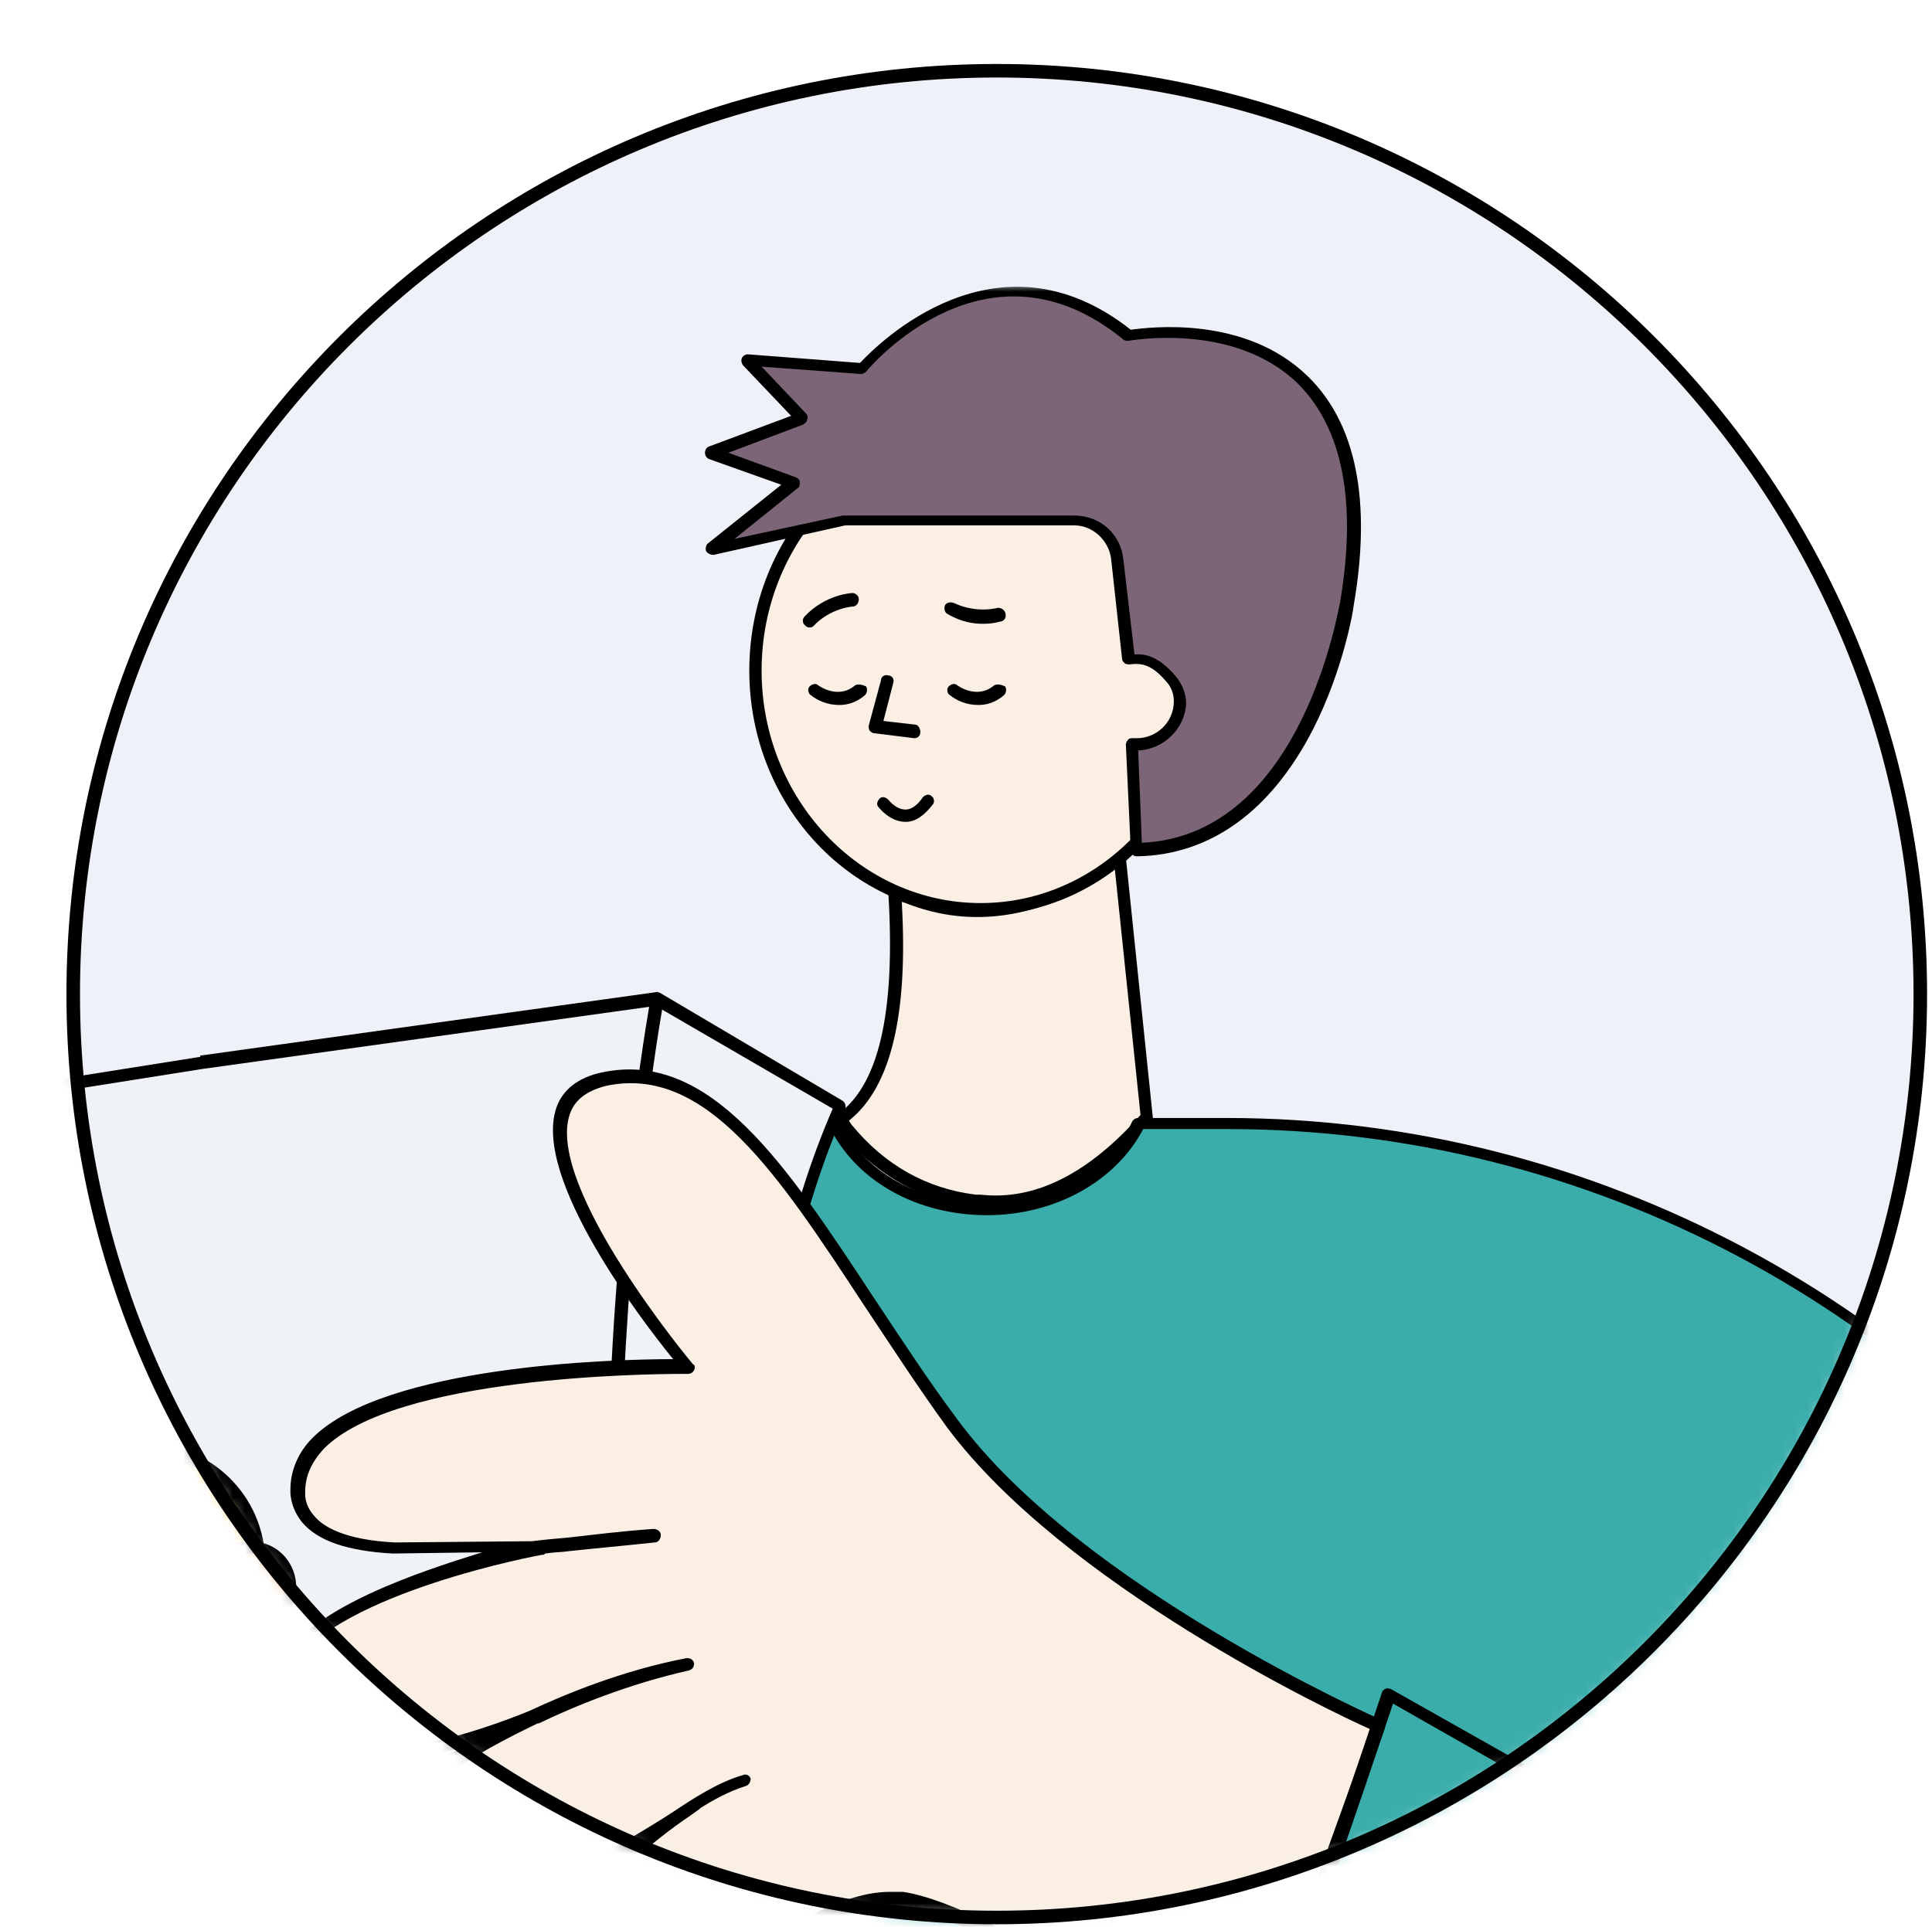 <?xml version="1.0" encoding="utf-8"?>
<!-- Generator: Adobe Illustrator 25.3.1, SVG Export Plug-In . SVG Version: 6.00 Build 0)  -->
<svg version="1.1" id="Layer_1" xmlns="http://www.w3.org/2000/svg" xmlns:xlink="http://www.w3.org/1999/xlink" x="0px" y="0px"
	 viewBox="0 0 157 156.6" style="enable-background:new 0 0 157 156.6;" xml:space="preserve">
<style type="text/css">
	.st0{fill-rule:evenodd;clip-rule:evenodd;fill:#EEF2F8;}
	.st1{filter:url(#Adobe_OpacityMaskFilter);}
	.st2{fill-rule:evenodd;clip-rule:evenodd;fill:#FFFFFF;}
	.st3{mask:url(#mastercharacteravatar-mask-2_1_);}
	.st4{fill-rule:evenodd;clip-rule:evenodd;fill:#FBEFE3;}
	.st5{fill-rule:evenodd;clip-rule:evenodd;}
	.st6{fill-rule:evenodd;clip-rule:evenodd;fill:#7C6576;}
	.st7{fill-rule:evenodd;clip-rule:evenodd;fill:#3AADAA;}
	.st8{fill-rule:evenodd;clip-rule:evenodd;fill:#EFF2F7;}
	.st9{fill-rule:evenodd;clip-rule:evenodd;fill:#FFBA00;}
	.st10{fill:none;stroke:#000000;stroke-linecap:round;stroke-linejoin:round;}
	.st11{fill-rule:evenodd;clip-rule:evenodd;fill:#E96600;}
	.st12{fill-rule:evenodd;clip-rule:evenodd;fill:#FF4200;}
	.st13{fill-rule:evenodd;clip-rule:evenodd;fill:#009E80;}
</style>
<g id="Master_x2F_Character_x2F_Avatar">
	<g id="Group-6" transform="translate(124, 156)">
		<path id="Fill-1" class="st0" d="M32.1-75.2C32.1-33.7-1.5-0.1-43-0.1S-118-33.7-118-75.2c0-41.5,33.6-75.1,75.1-75.1
			S32.1-116.6,32.1-75.2"/>
	</g>
	<g id="Character_1_" transform="translate(124, 156)">
		<g id="Mask">
			<path id="mastercharacteravatar-path-1_1_" class="st0" d="M32.1-75.2C32.1-33.7-1.5-0.1-43-0.1S-118-33.7-118-75.2
				c0-41.5,33.6-75.1,75.1-75.1S32.1-116.6,32.1-75.2"/>
		</g>
		<defs>
			<filter id="Adobe_OpacityMaskFilter" filterUnits="userSpaceOnUse" x="-191.6" y="-132.8" width="265" height="197.9">
				<feColorMatrix  type="matrix" values="1 0 0 0 0  0 1 0 0 0  0 0 1 0 0  0 0 0 1 0"/>
			</filter>
		</defs>
		<mask maskUnits="userSpaceOnUse" x="-191.6" y="-132.8" width="265" height="197.9" id="mastercharacteravatar-mask-2_1_">
			<g class="st1">
				<path id="mastercharacteravatar-path-1_2_" class="st2" d="M32.1-75.2C32.1-33.7-1.5-0.1-43-0.1S-118-33.7-118-75.2
					c0-41.5,33.6-75.1,75.1-75.1S32.1-116.6,32.1-75.2"/>
			</g>
		</mask>
		<g class="st3">
			<g transform="translate(-143, -100)">
				<g id="Character" transform="translate(0, 44)">
					<g id="Torso_Head" transform="translate(189.79, 76) scale(1 1)">
						<g id="Torso_Head_x2F_Relax">
							<path id="Path-2" class="st4" d="M-102.6-85c3.7-2.4,5.2-8.6,4.5-18.5c5.8,2.7,11.9,1.8,18.3-2.8l2.2,21.2
								c-4.4,5-8.9,7.3-13.5,6.8C-95.8-78.8-99.6-81.1-102.6-85z"/>
							<path id="Path-2-Copy" d="M-80.1-106.7c-6.2,4.5-12.1,5.4-17.8,2.8c-0.3-0.2-0.7,0.1-0.7,0.5c0.6,9.8-0.8,15.8-4.3,18.1
								c-0.2,0.2-0.3,0.5-0.1,0.7c3.1,4,7.1,6.3,11.8,6.8c4.8,0.5,9.5-1.8,14-6.9c0.1-0.1,0.1-0.2,0.1-0.4l-2.2-21.2
								C-79.3-106.7-79.8-106.9-80.1-106.7z M-80.2-105.4l2.1,20.1l0.1-0.2c-4.3,4.9-8.7,7.1-13.1,6.6l-0.4,0
								c-4-0.5-7.4-2.4-10.1-5.7l-0.2-0.3l0.1-0.1c3.3-2.7,4.7-8.5,4.2-17.5l0-0.2l0.3,0.1c5.3,2.1,10.9,1.3,16.6-2.5L-80.2-105.4z"
								/>
							<g id="Head" transform="translate(8, 9)">
								<path id="Combined-Shape" class="st4" d="M-99.1-111.1c-10.1,0-18.3-8.7-18.3-19.4c0-10.7,8.2-19.4,18.3-19.4
									s18.3,8.7,18.3,19.4C-80.8-119.8-89-111.1-99.1-111.1z"/>
								<path id="Fill-18" class="st5" d="M-99.1-149.4c-9.8,0-17.8,8.5-17.8,18.9s8,18.9,17.8,18.9s17.8-8.5,17.8-18.9
									S-89.3-149.4-99.1-149.4 M-99.1-110.6c-10.4,0-18.8-8.9-18.8-19.9c0-11,8.4-19.9,18.8-19.9s18.8,8.9,18.8,19.9
									C-80.3-119.5-88.8-110.6-99.1-110.6"/>
								<g id="Group-3" transform="translate(5, 14)">
									<path id="Fill-1_1_" class="st5" d="M-114.3-143.3c-1.4,1.2-3,0-3,0c-0.2-0.2-0.5-0.1-0.7,0.1c-0.2,0.2-0.1,0.6,0.1,0.7
										c0.5,0.4,1.3,0.8,2.3,0.8c0.7,0,1.4-0.2,2.1-0.8c0.2-0.2,0.2-0.5,0.1-0.7C-113.8-143.4-114.1-143.4-114.3-143.3
										 M-103-143.3c-1.4,1.2-3,0-3,0c-0.2-0.2-0.5-0.1-0.7,0.1c-0.2,0.2-0.1,0.6,0.1,0.7c0.5,0.4,1.3,0.8,2.3,0.8
										c0.7,0,1.4-0.2,2.1-0.8c0.2-0.2,0.2-0.5,0.1-0.7C-102.5-143.4-102.8-143.4-103-143.3 M-108.8-134.2c-0.4,0.6-0.9,1-1.4,1
										c-0.8,0-1.4-0.8-1.4-0.8c-0.2-0.2-0.5-0.3-0.7-0.1c-0.2,0.2-0.3,0.5-0.1,0.7c0,0,0.9,1.2,2.2,1.2h0c0.8,0,1.5-0.5,2.2-1.4
										c0.2-0.2,0.1-0.6-0.1-0.7C-108.3-134.5-108.6-134.4-108.8-134.2 M-117.7-148.1c1.4-1.5,3.2-1.6,3.2-1.6
										c0.3,0,0.5-0.3,0.5-0.6c0-0.3-0.3-0.5-0.5-0.5c-0.1,0-2.2,0.1-3.9,1.9c-0.2,0.2-0.2,0.5,0,0.7c0.1,0.1,0.2,0.2,0.4,0.2
										C-118-148-117.8-148-117.7-148.1 M-103.9-148.3c0.9,0,1.4-0.2,1.5-0.2c0.3-0.1,0.4-0.4,0.3-0.7c-0.1-0.3-0.4-0.4-0.6-0.4
										c0,0-1.7,0.5-3.6-0.4c-0.3-0.1-0.6,0-0.7,0.2c-0.1,0.3,0,0.6,0.2,0.7C-105.6-148.4-104.6-148.3-103.9-148.3 M-109.5-139
										c0.3,0,0.5-0.2,0.5-0.5c0-0.3-0.2-0.6-0.4-0.6l-2.6-0.3l0.8-3.1c0.1-0.3-0.1-0.6-0.4-0.6c-0.3-0.1-0.6,0.1-0.6,0.4l-1,3.7
										c0,0.1,0,0.3,0.1,0.4c0.1,0.1,0.2,0.2,0.4,0.2L-109.5-139C-109.5-139-109.5-139-109.5-139"/>
								</g>
							</g>
						</g>
					</g>
					<g id="Torso_Hair" transform="translate(107.79, 13) scale(1 1)">
						<g id="Torso_Hair_x2F_Short_Messy">
							<g id="Short-Messy" transform="translate(87, 61)">
								<path id="Fill-29" class="st6" d="M-105.8-144.1l-9.3-0.7c0,0,0,0,0,0l4.4,4.7l-7.4,2.8c0,0,0,0,0,0l6.7,2.4l-6.7,5.4
									c0,0,0,0,0,0l10.8-2.4h18.7c1.8,0,3.3,1.4,3.5,3.2l0.9,8.2c1-0.2,2-0.1,3.3,1.4c0.5,0.6,0.8,1.3,0.8,2
									c0,1.9-1.6,3.5-3.5,3.5c-0.1,0-0.2,0-0.3,0l0.4,8.6c14.1-0.2,17-19.9,17-19.9c4.3-26-17.8-21.9-17.8-21.9
									C-95.7-156.1-105.8-144.1-105.8-144.1z"/>
								<path id="Fill-30" class="st5" d="M-83.3-113l0.3,7.5c13.1-0.6,16-19.3,16.1-19.5c1.4-8.2,0.2-14.2-3.4-17.8
									c-5.2-5.1-13.7-3.5-13.8-3.5c-0.1,0-0.3,0-0.4-0.1c-11-9-20.5,2.1-20.9,2.6c-0.1,0.1-0.3,0.2-0.4,0.2l-8.1-0.6l3.6,3.8
									c0.1,0.1,0.2,0.3,0.1,0.5c0,0.2-0.2,0.3-0.3,0.4l-6.1,2.3l5.5,2c0.2,0.1,0.3,0.2,0.3,0.4c0,0.2,0,0.4-0.2,0.5l-5.1,4.1
									l8.8-1.9c0,0,0.1,0,0.1,0h18.7c2.1,0,3.8,1.5,4,3.6l0.9,7.7c0.9-0.1,2,0.2,3.3,1.7c0.6,0.7,0.9,1.5,0.9,2.3
									C-79.5-114.8-81.2-113.1-83.3-113L-83.3-113z M-83.4-104.4c-0.3,0-0.5-0.2-0.5-0.5l-0.4-8.6c0-0.1,0.1-0.3,0.2-0.4
									c0.1-0.1,0.2-0.1,0.4-0.1l0.1,0c0,0,0.1,0,0.2,0c1.6,0,3-1.3,3-3c0-0.6-0.2-1.2-0.7-1.7c-1.2-1.4-2.1-1.4-2.9-1.3
									c-0.1,0-0.3,0-0.4-0.1c-0.1-0.1-0.2-0.2-0.2-0.3l-0.9-8.2c-0.2-1.5-1.5-2.7-3-2.7h-18.6l-10.7,2.4c-0.2,0-0.5-0.1-0.6-0.3
									c-0.1-0.2,0-0.5,0.1-0.6l6-4.8l-5.9-2.1c-0.2-0.1-0.3-0.3-0.3-0.5c0-0.2,0.1-0.4,0.3-0.5l6.7-2.5l-3.9-4.1
									c-0.1-0.1-0.2-0.4-0.1-0.6c0.1-0.2,0.3-0.3,0.5-0.3l9.1,0.7c1.4-1.5,11.1-11.3,22-2.7c1.5-0.2,9.3-1.2,14.4,3.8
									c3.9,3.8,5.2,10.1,3.7,18.7c0,0.2-0.8,5.1-3.3,10C-72.5-108.1-77.4-104.5-83.4-104.4L-83.4-104.4z"/>
							</g>
						</g>
					</g>
					<g id="Torso_Body" transform="translate(0, 0.768) scale(1 1)">
						<g id="Torso_Body_x2F_Empty_Food_Bag">
							<g id="Empty-Box" transform="translate(70, 127)">
								<path id="Sweater" class="st7" d="M91.7-73.9c0,0-2.9-1.3-7.4-3.4l-0.7-5.3l18,13.8L91.7-73.9z M123-97.1L123-97.1
									c-16.8-24.5-44.5-39.5-74.2-39.5h-7.2c-1.9,4.1-6.7,7-12.3,7c-5.6,0-10.4-2.9-12.3-7H9.7c-8.7,0-17.4,1.2-25.9,3.5
									c-21.4,5.8-39.1,20.1-49.9,39c0,0,0,0,0,0c-4.2,5.5-6.7,12.6-8.1,19.7c0,0,0,0,0,0.1c0,0,0,0,0,0
									c-3.2,16.1-0.9,32.5-0.9,32.5l-2.3-13.3l-29.1,5.5c0-0.1-4.1,0.8-4.1,0.8c0.8,3.7,1.6,7.4,2.6,11C-103-18.3-92-8.1-76.2-7.3
									c35.9,2,46.2-52.8,46.2-52.8l4.8-22.6l-2.9,21.8L-34.4-23H92.8l-1.3-8.6c5.2,2.9,9.8,5.1,13.7,7c22,10.6,46.6-1.8,39.4-36.6
									C142.1-73.7,133.2-86.2,123-97.1z"/>
								<path id="Fill-3" class="st5" d="M84.8-77.7c4.3,2,7.1,3.3,7.1,3.3c0,0,0,0,0,0l4.9,2.5l-12.6-9.6L84.8-77.7z M101.6-68.4
									c-0.1,0-0.2,0-0.2-0.1l-9.9-5c-0.2-0.1-3.1-1.4-7.4-3.4c-0.2-0.1-0.3-0.2-0.3-0.4l-0.7-5.3c0-0.2,0.1-0.4,0.2-0.5
									c0.2-0.1,0.4-0.1,0.6,0l18,13.8c0.2,0.2,0.3,0.5,0.1,0.7C102-68.5,101.8-68.4,101.6-68.4L101.6-68.4z M-107.5-37.8
									c5,19.1,15.6,29.2,31.4,30.1c35,2,45.6-51.9,45.7-52.4l4.8-22.6c0.1-0.3,0.3-0.4,0.6-0.4c0.3,0,0.5,0.3,0.4,0.6l-2.9,21.8
									l-6.2,37.3h126l-1.2-8c0-0.2,0-0.4,0.2-0.5c0.2-0.1,0.4-0.1,0.5,0c4.5,2.5,8.5,4.5,12.1,6.2l1.6,0.8
									c10.9,5.3,22.5,4.8,30.2-1.3c8.7-6.8,11.6-19.1,8.4-34.8c-2.2-10.7-9.5-22.7-21.5-35.6c0,0-0.1-0.1-0.1-0.2
									c-16.9-24.6-44.4-39.2-73.7-39.2h-6.9c-2.2,4.2-7.1,7-12.7,7c-5.6,0-10.5-2.7-12.7-7H9.7c-8.6,0-17.2,1.2-25.8,3.5
									c-21,5.7-38.6,19.5-49.5,38.8c0,0,0,0.1-0.1,0.1c-3.7,4.9-6.4,11.4-8,19.5c0,0,0,0.1,0,0.1c-3.1,15.7-1,31.7-0.9,32.3
									c0,0.3-0.2,0.5-0.4,0.6c-0.3,0-0.5-0.1-0.6-0.4l-2.3-12.8l-28.6,5.4c0,0-0.1,0-0.1,0c-0.3,0-1.9,0.4-3.4,0.7
									C-109.2-44.5-108.4-41-107.5-37.8z M-76.2-6.7c-16.4-0.9-27.2-11.3-32.4-30.8c-0.9-3.3-1.7-6.9-2.6-11
									c-0.1-0.3,0.1-0.5,0.4-0.6c2.5-0.5,3.6-0.8,4.1-0.8l0,0l29.1-5.5c0.1,0,0.3,0,0.4,0.1c0.1,0.1,0.2,0.2,0.2,0.3l0.6,3.5
									c-0.2-6.2,0-14.5,1.6-22.6c0,0,0-0.1,0-0.1c1.6-8.2,4.4-14.9,8.2-20c11.1-19.5,28.9-33.4,50.1-39.2c8.6-2.3,17.4-3.5,26-3.5
									h7.2c0.2,0,0.4,0.1,0.5,0.3c1.9,4,6.6,6.7,11.9,6.7c5.3,0,10-2.6,11.9-6.7c0.1-0.2,0.3-0.3,0.5-0.3h7.2
									c29.7,0,57.6,14.9,74.7,39.8c0,0,0,0,0,0c12.1,13,19.4,25.1,21.7,36c3.3,16.1,0.2,28.8-8.8,35.8c-8.1,6.3-20.1,6.9-31.3,1.4
									l-1.6-0.8c-3.4-1.6-7.1-3.4-11.3-5.7l1.1,7.6c0,0.1,0,0.3-0.1,0.4c-0.1,0.1-0.2,0.2-0.4,0.2H-34.4c-0.2,0-0.3-0.1-0.4-0.2
									c-0.1-0.1-0.1-0.3-0.1-0.4l6.3-37.9l1.1-8.4l-2,9.3c-0.1,0.5-10.5,53.3-44.8,53.3C-74.9-6.7-75.5-6.7-76.2-6.7z"/>
								
									<g id="Food-Bag" transform="translate(76, 60.5) rotate(171) translate(-76, -60.5) translate(9, 10)">
									<path id="Bag" class="st8" d="M226.8,255.6c-16.7-25.8-14.6-63.6-12.9-79l0.9-6.9l-8.8-1.7l-7.4,3.1l-7.4-3.1l-7.3,3.1l0,0
										l-7.4-3.1l0,0l0,0l-7.4,3.1l-7.4-3.1l0,0l0,0l-7.4,3.1l-7.4-3.1l0,0l0,0l-7.4,3.1l0,0l-7.3-3.1l-7.4,3.1l-7.4-3.1l-7.4,3.1
										l-4.3-1.3c0,0,9.5,52.7-11.9,85.9l13.3,10.9c0,0,0,0,0,0c0,0,0,0,0,0l37.4,0.7l31.4,0l37.4-0.7c0,0,0,0,0-0.1
										c0,0,0,0.1,0,0.1L226.8,255.6z"/>
									<path id="Fill-3_1_" class="st5" d="M107.5,266l37.2,0.7h31.4l37.2-0.7l12.8-10.5c-16.5-26-14.4-63.8-12.7-78.9l0.9-6.4
										l-8.1-1.6l-7.2,3c-0.1,0.1-0.3,0.1-0.4,0l-7.2-3l-7.1,3c-0.1,0.1-0.3,0.1-0.4,0l-7.2-3l-7.2,3c-0.1,0.1-0.3,0.1-0.4,0
										l-7.2-3l-7.2,3c-0.1,0.1-0.3,0.1-0.4,0l-7.2-3l-7.2,3c-0.1,0-0.2,0.1-0.4,0l-7.2-3l-7.2,3c-0.1,0.1-0.3,0.1-0.4,0l-7.2-3
										l-7.2,3c-0.1,0-0.2,0-0.3,0l-3.5-1.1c1.1,6.8,7.6,54.3-11.9,85L107.5,266z M144.7,267.8l-37.4-0.7c0,0-0.1,0-0.1,0
										c0,0,0,0,0,0c0,0,0,0,0,0c-0.1,0-0.1-0.1-0.2-0.1L93.7,256c-0.2-0.2-0.2-0.5-0.1-0.7c21-32.6,11.9-85,11.9-85.5
										c0-0.2,0-0.4,0.2-0.5c0.1-0.1,0.3-0.2,0.5-0.1l4.1,1.3l7.2-3c0.1-0.1,0.3-0.1,0.4,0l7.2,3l7.2-3c0.1-0.1,0.3-0.1,0.4,0
										l7.2,3l7.2-3c0.1,0,0.2-0.1,0.3,0c0.1,0,0.1,0,0.2,0l7.2,3l7.2-3c0.1,0,0.2,0,0.3,0c0.1,0,0.1,0,0.2,0l7.2,3l7.2-3
										c0.1,0,0.2-0.1,0.3,0c0.1,0,0.1,0,0.2,0l7.2,3l7.2-3c0.1-0.1,0.3-0.1,0.4,0l7.2,3l7.2-3c0.1,0,0.2-0.1,0.3,0l8.8,1.7
										c0.3,0.1,0.4,0.3,0.4,0.6l-0.9,6.9c-1.7,15-3.8,52.9,12.8,78.6c0.1,0.2,0.1,0.5-0.1,0.7l-13.3,10.9
										c-0.1,0.1-0.2,0.1-0.3,0.1l-37.4,0.7H144.7z"/>
									<path id="Fill-6" class="st5" d="M107.3,267c-0.1,0-0.1,0-0.2,0c-0.3-0.1-0.4-0.4-0.3-0.7c0.2-0.5,17.6-50.5,11.4-90.1
										l-12.5-6c-0.3-0.1-0.4-0.4-0.2-0.7c0.1-0.3,0.4-0.4,0.7-0.2l12.7,6.1c0.2,0.1,0.3,0.2,0.3,0.4
										c6.4,39.9-11.2,90.4-11.4,90.9C107.8,266.9,107.6,267,107.3,267"/>
									<path id="Fill-8" class="st5" d="M213.5,267c-0.2,0-0.4-0.1-0.5-0.3c-0.2-0.5-17.8-51-11.4-90.9c0-0.2,0.1-0.3,0.3-0.4
										l12.7-6.1c0.3-0.1,0.6,0,0.7,0.2c0.1,0.3,0,0.6-0.2,0.7l-12.5,6c-6.2,39.6,11.2,89.6,11.4,90.1c0.1,0.3,0,0.6-0.3,0.7
										C213.6,267,213.6,267,213.5,267"/>
									<path id="Fill-10" class="st5" d="M123.6,178.1c-0.1,0-0.1,0-0.2,0l-4.9-1.7c-0.3-0.1-0.4-0.4-0.3-0.7
										c0.1-0.3,0.4-0.4,0.7-0.3l4.7,1.6l7.2-3c0.1-0.1,0.3-0.1,0.4,0l7.2,3l7.2-3c0.1-0.1,0.3-0.1,0.4,0l7.2,3l7.2-3
										c0.1,0,0.2,0,0.3,0c0.1,0,0.1,0,0.2,0l7.2,3l7.2-3c0.1-0.1,0.3-0.1,0.4,0l7.2,3l7.2-3c0.1-0.1,0.3-0.1,0.4,0l7.2,3l4.7-1.6
										c0.3-0.1,0.6,0.1,0.7,0.3c0.1,0.3-0.1,0.6-0.3,0.7l-4.9,1.7c-0.1,0-0.2,0-0.4,0l-7.2-3l-7.2,3c-0.1,0.1-0.3,0.1-0.4,0
										l-7.2-3l-7.2,3c-0.1,0.1-0.3,0.1-0.4,0l-7.2-3l-7.2,3c-0.1,0.1-0.3,0.1-0.4,0l-7.2-3l-7.2,3c-0.1,0.1-0.3,0.1-0.4,0l-7.2-3
										l-7.2,3C123.7,178.1,123.7,178.1,123.6,178.1"/>
									<path id="Fill-12" class="st9" d="M174.4,215.7l-28.1,0c0-6.9,5.6-12.5,12.5-12.5l3,0C168.8,203.2,174.4,208.8,174.4,215.7
										"/>
									<path id="Stroke-14" class="st10" d="M174.4,215.7l-28.1,0c0-6.9,5.6-12.5,12.5-12.5l3,0
										C168.8,203.2,174.4,208.8,174.4,215.7z"/>
									<path id="Fill-16" class="st9" d="M146.3,227.7l28.1,0c0,5.1-4.2,9.3-9.3,9.3h-9.5C150.5,237,146.3,232.9,146.3,227.7"/>
									<path id="Stroke-18" class="st10" d="M146.3,227.7l28.1,0c0,5.1-4.2,9.3-9.3,9.3h-9.5C150.5,237,146.3,232.9,146.3,227.7z"
										/>
									<path id="Fill-20" class="st11" d="M173.3,227.7l-25.9,0c-1.8,0-3.2-1.4-3.2-3.2c0-1.8,1.4-3.2,3.2-3.2l25.9,0
										c1.8,0,3.2,1.4,3.2,3.2C176.6,226.3,175.1,227.7,173.3,227.7"/>
									<path id="Stroke-22" class="st10" d="M173.3,227.7l-25.9,0c-1.8,0-3.2-1.4-3.2-3.2c0-1.8,1.4-3.2,3.2-3.2l25.9,0
										c1.8,0,3.2,1.4,3.2,3.2C176.6,226.3,175.1,227.7,173.3,227.7z"/>
									<path id="Fill-24" class="st12" d="M159.1,219.3h-11.8c-0.6,0-1,0.5-1,1c0,0.6,0.5,1,1,1h11.8c0.6,0,1-0.5,1-1
										C160.1,219.7,159.7,219.3,159.1,219.3"/>
									<path id="Stroke-26" class="st10" d="M159.1,219.3h-11.8c-0.6,0-1,0.5-1,1c0,0.6,0.5,1,1,1h11.8c0.6,0,1-0.5,1-1
										C160.1,219.7,159.7,219.3,159.1,219.3z"/>
									<path id="Fill-28" class="st12" d="M172.9,219.3h-11.8c-0.6,0-1,0.5-1,1c0,0.6,0.5,1,1,1l11.8,0c0.6,0,1-0.5,1-1
										C173.9,219.7,173.5,219.3,172.9,219.3"/>
									<path id="Stroke-30" class="st10" d="M172.9,219.3h-11.8c-0.6,0-1,0.5-1,1c0,0.6,0.5,1,1,1l11.8,0c0.6,0,1-0.5,1-1
										C173.9,219.7,173.5,219.3,172.9,219.3z"/>
									<path id="Fill-32" class="st13" d="M143.7,216.6c0-0.2-1.4-1.5-1.2-1.5c2.5-0.2,2.6,2.2,5,2.2c2.5,0,2.5-2.2,4.9-2.2
										c2.5,0,2.5,2.2,4.9,2.2c2.5,0,2.5-2.2,4.9-2.2c2.5,0,2.5,2.2,4.9,2.2c2.5,0,2.5-2.2,4.9-2.2c2.5,0,6.1,3,6.1,3
										c0,0.2-2.2,0.3-2.2,0.5c0.1,0.8,1.4,1.3,1.2,1.3c-2.5,0.2-2.6-2.2-5-2.2c-2.5,0-2.5,2.2-4.9,2.2c-2.5,0-2.5-2.2-4.9-2.2
										s-2.5,2.2-4.9,2.2c-2.5,0-2.5-2.2-4.9-2.2c-2.5,0-2.5,2.2-4.9,2.2c-2.5,0-2.4-2-4.9-2.2L143.7,216.6z"/>
									<path id="Stroke-34" class="st10" d="M143.7,216.6c0-0.2-1.4-1.5-1.2-1.5c2.5-0.2,2.6,2.2,5,2.2c2.5,0,2.5-2.2,4.9-2.2
										c2.5,0,2.5,2.2,4.9,2.2c2.5,0,2.5-2.2,4.9-2.2c2.5,0,2.5,2.2,4.9,2.2c2.5,0,2.5-2.2,4.9-2.2c2.5,0,6.1,3,6.1,3
										c0,0.2-2.2,0.3-2.2,0.5c0.1,0.8,1.4,1.3,1.2,1.3c-2.5,0.2-2.6-2.2-5-2.2c-2.5,0-2.5,2.2-4.9,2.2c-2.5,0-2.5-2.2-4.9-2.2
										s-2.5,2.2-4.9,2.2c-2.5,0-2.5-2.2-4.9-2.2c-2.5,0-2.5,2.2-4.9,2.2c-2.5,0-2.4-2-4.9-2.2L143.7,216.6z"/>
								</g>
								<path id="Skin" class="st4" d="M-105.1-121.8c2.9-2.5,7.4-1.4,8.7,2.2l0,0l0.1,0.4c0.8,2.1,0.2,4.4-1.4,6
									c-3.3,3.3-5.2,9-5.2,9l0,0l20.6-3.6c2.6-0.4,5.1,1.2,5.6,3.8c0.5,2.5-1,5-3.5,5.6l0,0L-97-94l21.3-2.8c2.6-0.3,5,1.4,5.5,4
									c0.5,2.5-1,5-3.4,5.7l0,0l-20.1,6.2l16.5-1.9c2.6-0.3,5,1.5,5.5,4.1c0.6,2.9-1.4,5.6-4.3,6l0,0l-16.2,2.4
									c0.4,4.7,10.1,2.5,14.3,2.6c1.9,0.1,3.5,1.4,3.8,3.3c0.4,1.8-0.5,3.6-2.1,4.4c-2.1,1.1-5.9,2.4-12.1,3.7
									c-0.5,0.1-1.1,0.2-1.6,0.2l0,0c-0.3,0-0.5,0-0.8,0c-0.3,1.1-0.3,2.4,0.1,3.5l0,0l-16,3.1c0,0-1.6,0.3-2.8,0.5
									c-2.3-10.8-3.9-21.9-5.8-31.1c0.1,0.1,0.2,0.3,0.3,0.4c-0.8-2.3-1.5-4.7-2.1-7.3l0,0c-0.1-0.5-0.2-0.9-0.3-1.4
									c-0.1-0.5-0.2-0.9-0.3-1.4c-1.5-7.5,0.2-14.3,3-19.8c0.4-0.7,0.7-1.4,1.1-2C-110.8-116.1-107.5-119.6-105.1-121.8z
									 M-1.9-140c11.1-2.4,18.1,14.2,28.4,28C36.7-98.3,61-87.5,61-87.5l0,0L50.3-57.6c0,0-19.6-14.5-28-15.8
									c-8.4-1.3-22,15.2-27,9.3c-4.9-5.9,6.5-14.5,9.5-16.6c-3.6,2.4-20.5,13.2-25.1,6.5c-4.3-6.3,11.4-13.4,12.7-14l0,0l0,0
									c-1.3,0.6-17.9,7.5-20.5-0.4l-0.1-0.3C-30.6-97.6-7-102-7-102l0,0l-12,0.1c-8.3-0.4-7.9-4.6-7.9-4.6
									c-0.3-10.3,30.4-10.1,31.6-10.1l0,0C4.8-116.6-12.9-137.7-1.9-140z"/>
								<path id="Fill-26" class="st5" d="M50-58.4C46.7-60.9,30.1-72.8,22.4-74C22-74,21.7-74,21.3-74c-3.9,0-8.4,2.9-12.9,5.8
									c-5.3,3.4-10.3,6.6-12.7,3.8c-0.9-1.1-1.3-2.3-1-3.7c0.7-5,8-10.5,10.4-12.1c0.4-0.3,0.7-0.5,0.7-0.5c0,0,0,0,0.1-0.1
									c1.1-0.7,2.4-1.4,3.7-1.8c0.3-0.1,0.4-0.4,0.4-0.6c-0.1-0.3-0.4-0.4-0.6-0.3c-2.1,0.6-4.2,2-5.7,3c-4,2.6-14.6,8.9-20.5,7.9
									c-1.4-0.2-2.3-0.8-3-1.8c-0.6-0.9-0.8-1.9-0.5-3c1.5-5.2,12.9-10.2,13-10.3c0,0,0,0,0.1,0c2.9-1.4,7.3-3.2,12.2-4.3
									c0.3-0.1,0.4-0.3,0.4-0.6c-0.1-0.3-0.3-0.4-0.6-0.4C-0.4-92-5-90.1-8-88.7c-1.7,0.7-12.2,4.9-17.3,2.5
									c-1.3-0.6-2-1.5-2.4-2.9c-0.3-1.1-0.1-2.2,0.5-3.3c3.7-5.9,20.1-9,20.3-9c0.1,0,0.1,0,0.2-0.1c0.6-0.1,1.3-0.1,2-0.2
									c1.8-0.2,4.1-0.4,6.9-0.7c0.3,0,0.5-0.3,0.5-0.6c0-0.3-0.3-0.5-0.6-0.5c-2.8,0.2-5.1,0.5-6.9,0.7c-1.2,0.1-2.2,0.2-3,0.3
									l-11.1,0.1c-4.1-0.2-5.9-1.3-6.6-2.2c-0.8-0.9-0.7-1.8-0.7-1.9c0-1.3,0.5-2.4,1.5-3.5c5.8-5.9,26.3-6.1,29.2-6.1
									c0.2,0,0.4,0,0.4,0c0.2,0,0.4-0.1,0.5-0.3c0.1-0.2,0.1-0.4-0.1-0.5c-0.1-0.1-12-14.4-10-20.3c0.4-1.2,1.4-1.9,2.9-2.3
									c8.2-1.8,14.1,7.3,21,17.8c2.2,3.3,4.4,6.7,6.8,10c9.5,12.7,31,23,34.4,24.5L50-58.4z M61.2-88
									c-0.2-0.1-24.4-10.8-34.4-24.4c-2.4-3.2-4.6-6.6-6.8-9.9c-7.1-10.8-13.3-20.2-22.1-18.3c-1.9,0.4-3.2,1.4-3.7,2.9
									c-1.9,5.7,6.9,17.2,9.5,20.4c-4.8,0-23.4,0.5-29.3,6.4c-1.2,1.2-1.8,2.7-1.8,4.2c0,0.1-0.1,1.3,0.9,2.6
									c1.3,1.6,3.8,2.4,7.4,2.6l7.3-0.1C-17-100-25.4-97.2-28-93c-0.8,1.3-1.1,2.7-0.7,4.2c0.4,1.6,1.4,2.8,3,3.5
									c3.2,1.5,8.1,0.7,12.1-0.4c-3.3,2-6.8,4.8-7.7,7.8c-0.4,1.4-0.2,2.7,0.6,3.9c0.8,1.2,2.1,2,3.7,2.3
									c4.4,0.8,10.9-2.1,15.9-4.8c-2.4,2.4-4.7,5.3-5.2,8.2c-0.3,1.7,0.2,3.2,1.3,4.6c2.9,3.5,8.3,0.1,14-3.6
									c4.7-3,9.6-6.1,13.3-5.5c8.2,1.3,27.5,15.6,27.7,15.7c0.1,0.1,0.2,0.1,0.3,0.1c0,0,0.1,0,0.1,0c0.2,0,0.3-0.2,0.3-0.3
									l10.8-29.9C61.6-87.6,61.5-87.9,61.2-88L61.2-88z M-73.7-87.5l-20.1,6.2c-0.3,0.1-0.4,0.3-0.4,0.6c0.1,0.3,0.3,0.4,0.6,0.4
									l16.4-1.9c2.4-0.2,4.5,1.3,5,3.7c0.2,1.3,0,2.5-0.8,3.6c-0.7,1-1.8,1.7-3.1,1.9l-16.2,2.4c-0.3,0-0.5,0.3-0.4,0.6
									c0.4,4.1,6.3,3.6,11.1,3.3c1.4-0.1,2.7-0.2,3.7-0.2c1.7,0.1,3,1.2,3.4,2.8c0.3,1.6-0.5,3.1-1.9,3.8c-1.9,1-5.6,2.4-12,3.6
									c-0.5,0.1-1,0.1-1.6,0.2c-11.2,0.9-22.1-11.6-26.5-30.4l-0.3-1.4c0-0.2-0.1-0.4-0.1-0.6c-0.1-0.3-0.1-0.5-0.2-0.8
									c-1.3-6.4-0.3-13,3-19.5c0.3-0.7,0.7-1.3,1.1-2c3.1-5.3,6.8-8.8,8.2-10.1c1.2-1.1,2.8-1.5,4.4-1.1c1.6,0.4,2.9,1.5,3.5,3.1
									l0.1,0.4c0.7,1.8,0.2,4-1.3,5.4c-3.4,3.4-5.3,9-5.3,9.2c-0.1,0.2,0,0.4,0.1,0.5c0.1,0.1,0.3,0.2,0.5,0.2l20.6-3.6
									c2.3-0.4,4.5,1.1,5,3.4c0.4,2.2-0.9,4.4-3.1,5l-16.8,4.4c-0.3,0.1-0.4,0.3-0.4,0.6c0.1,0.3,0.3,0.4,0.6,0.4l21.3-2.8
									c2.3-0.3,4.5,1.3,4.9,3.6C-70.2-90.4-71.5-88.2-73.7-87.5L-73.7-87.5z M-75.7-97.2L-89-95.5l8.9-2.3
									c2.7-0.7,4.4-3.5,3.9-6.2c-0.6-2.9-3.3-4.7-6.2-4.2l-19.8,3.4c0.6-1.7,2.3-5.6,4.8-8c1.8-1.7,2.3-4.3,1.5-6.5l-0.1-0.4
									c-0.7-1.8-2.3-3.2-4.2-3.7c-1.9-0.5-3.9,0-5.3,1.3c-1.5,1.3-5.3,4.9-8.4,10.3c-0.4,0.7-0.8,1.3-1.1,2
									c-3.4,6.7-4.4,13.5-3.1,20.1c0.1,0.3,0.1,0.5,0.2,0.8c0,0.2,0.1,0.4,0.1,0.6c0,0,0,0,0,0l0.3,1.4
									c4.4,18.6,15.2,31.2,26.4,31.2c0.4,0,0.8,0,1.2,0c0.6,0,1.2-0.1,1.7-0.2c6.5-1.3,10.3-2.7,12.3-3.7c1.8-0.9,2.8-2.9,2.4-5
									c-0.4-2.1-2.2-3.6-4.3-3.7c-1,0-2.4,0.1-3.8,0.2c-4.1,0.3-9.2,0.7-10-1.8l15.6-2.3c1.5-0.2,2.9-1,3.8-2.3
									c0.9-1.3,1.2-2.8,0.9-4.3c-0.6-2.9-3.2-4.8-6.1-4.5L-88.2-82l14.8-4.5c2.7-0.8,4.3-3.5,3.7-6.3
									C-70.2-95.7-72.9-97.6-75.7-97.2L-75.7-97.2z"/>
								<path id="Fill-29_1_" class="st5" d="M-90.7-53.1l-16,3l0,0c-0.4,0-1,0.2-2.3,0.4c-1.2-5.9-2.2-11.7-3.2-17.4
									c-0.8-4.3-1.5-8.3-2.2-12.1c-0.7-0.7-1-1.5-1.2-2.3c-0.2,0.1-0.3,0.3-0.2,0.5c0.9,4.3,1.7,9.1,2.6,14.1
									c1,5.8,2.1,11.9,3.3,17.9c0,0.1,0.1,0.3,0.2,0.3c0.1,0.1,0.2,0.1,0.3,0.1c0,0,0.1,0,0.1,0c1.7-0.4,2.5-0.5,2.6-0.5
									c0,0,0.1,0,0.1,0l16.2-3.1C-90.4-52.4-90.6-52.8-90.7-53.1"/>
								<path id="Fill-31" class="st5" d="M94.3-29.6c-0.1,0-0.2,0-0.3-0.1C74.4-40.7,49-54.3,48.7-54.4c-0.1-0.1-0.2-0.2-0.3-0.3
									c0-0.1,0-0.3,0-0.4c3.1-5.5,12.8-34.8,12.9-35.1c0-0.1,0.2-0.3,0.3-0.3c0.1-0.1,0.3,0,0.4,0l22.5,12.7
									c0.2,0.1,0.3,0.5,0.2,0.7c-0.1,0.2-0.5,0.3-0.7,0.2L62.2-89.3c-1.4,4.2-9.4,28.1-12.5,34.3c3.5,1.9,26.7,14.2,44.9,24.5
									c0.2,0.1,0.3,0.5,0.2,0.7C94.6-29.7,94.5-29.6,94.3-29.6"/>
								<path id="Fill-33" class="st5" d="M118.4-56.1c-0.2,0-0.3-0.1-0.4-0.2c-6.1-8-23.1-15.4-23.2-15.5c-0.3-0.1-0.4-0.4-0.3-0.7
									c0.1-0.3,0.4-0.4,0.7-0.3c0.7,0.3,17.4,7.6,23.6,15.8c0.2,0.2,0.1,0.5-0.1,0.7C118.6-56.1,118.5-56.1,118.4-56.1"/>
								<path id="Fill-35" class="st4" d="M-74.2-74.3L-74.2-74.3L-74.2-74.3L-74.2-74.3C-74.2-74.3-74.2-74.3-74.2-74.3
									C-74.2-74.3-74.2-74.3-74.2-74.3"/>
								<path id="Fill-37" class="st5" d="M-74.2-73.8C-74.2-73.8-74.3-73.8-74.2-73.8c-0.3,0-0.5-0.3-0.5-0.6
									c0-0.3,0.3-0.5,0.5-0.5c0.3,0,0.5,0.2,0.5,0.5c0,0,0,0,0,0v0c0,0,0,0,0,0c0,0,0,0,0,0l0,0c0,0,0,0,0,0
									C-73.8-73.9-74-73.8-74.2-73.8"/>
								<polygon id="Fill-39" class="st4" points="-75.1,-41.8 -75.1,-41.8 -75.1,-41.8 								"/>
								<path id="Fill-41" class="st5" d="M-75.1-41.8h0.5H-75.1z M-75.5-42.1l0.4,0.3L-75.5-42.1z M-75.1-41.2
									c-0.2,0-0.5-0.2-0.5-0.4l0.1,0l-0.1,0c0,0,0-0.1,0-0.1c0-0.3,0.2-0.5,0.5-0.5c0.3,0,0.5,0.2,0.5,0.4c0,0,0,0.1,0,0.1
									C-74.6-41.5-74.8-41.3-75.1-41.2C-75.1-41.2-75.1-41.2-75.1-41.2L-75.1-41.2z"/>
							</g>
						</g>
					</g>
					<g id="Torso_Facial_Hair" transform="translate(192, 100) scale(1 1)">
						<g id="Torso_Facial_Hair_x2F_No_Face_Hair">
						</g>
					</g>
					<g id="Torso_Accesories" transform="translate(165, 73.01) scale(1 1)">
						<g id="Torso_Accesories_x2F_No_Accesory">
						</g>
					</g>
				</g>
			</g>
		</g>
	</g>
	<path id="Fill-3_2_" class="st5" d="M81,6.3C39.9,6.3,6.5,39.7,6.5,80.8c0,41.1,33.4,74.5,74.5,74.5s74.5-33.4,74.5-74.5
		C155.5,39.7,122.1,6.3,81,6.3 M81,156.4c-41.7,0-75.6-33.9-75.6-75.6S39.3,5.2,81,5.2s75.6,33.9,75.6,75.6S122.7,156.4,81,156.4"/>
</g>
</svg>
